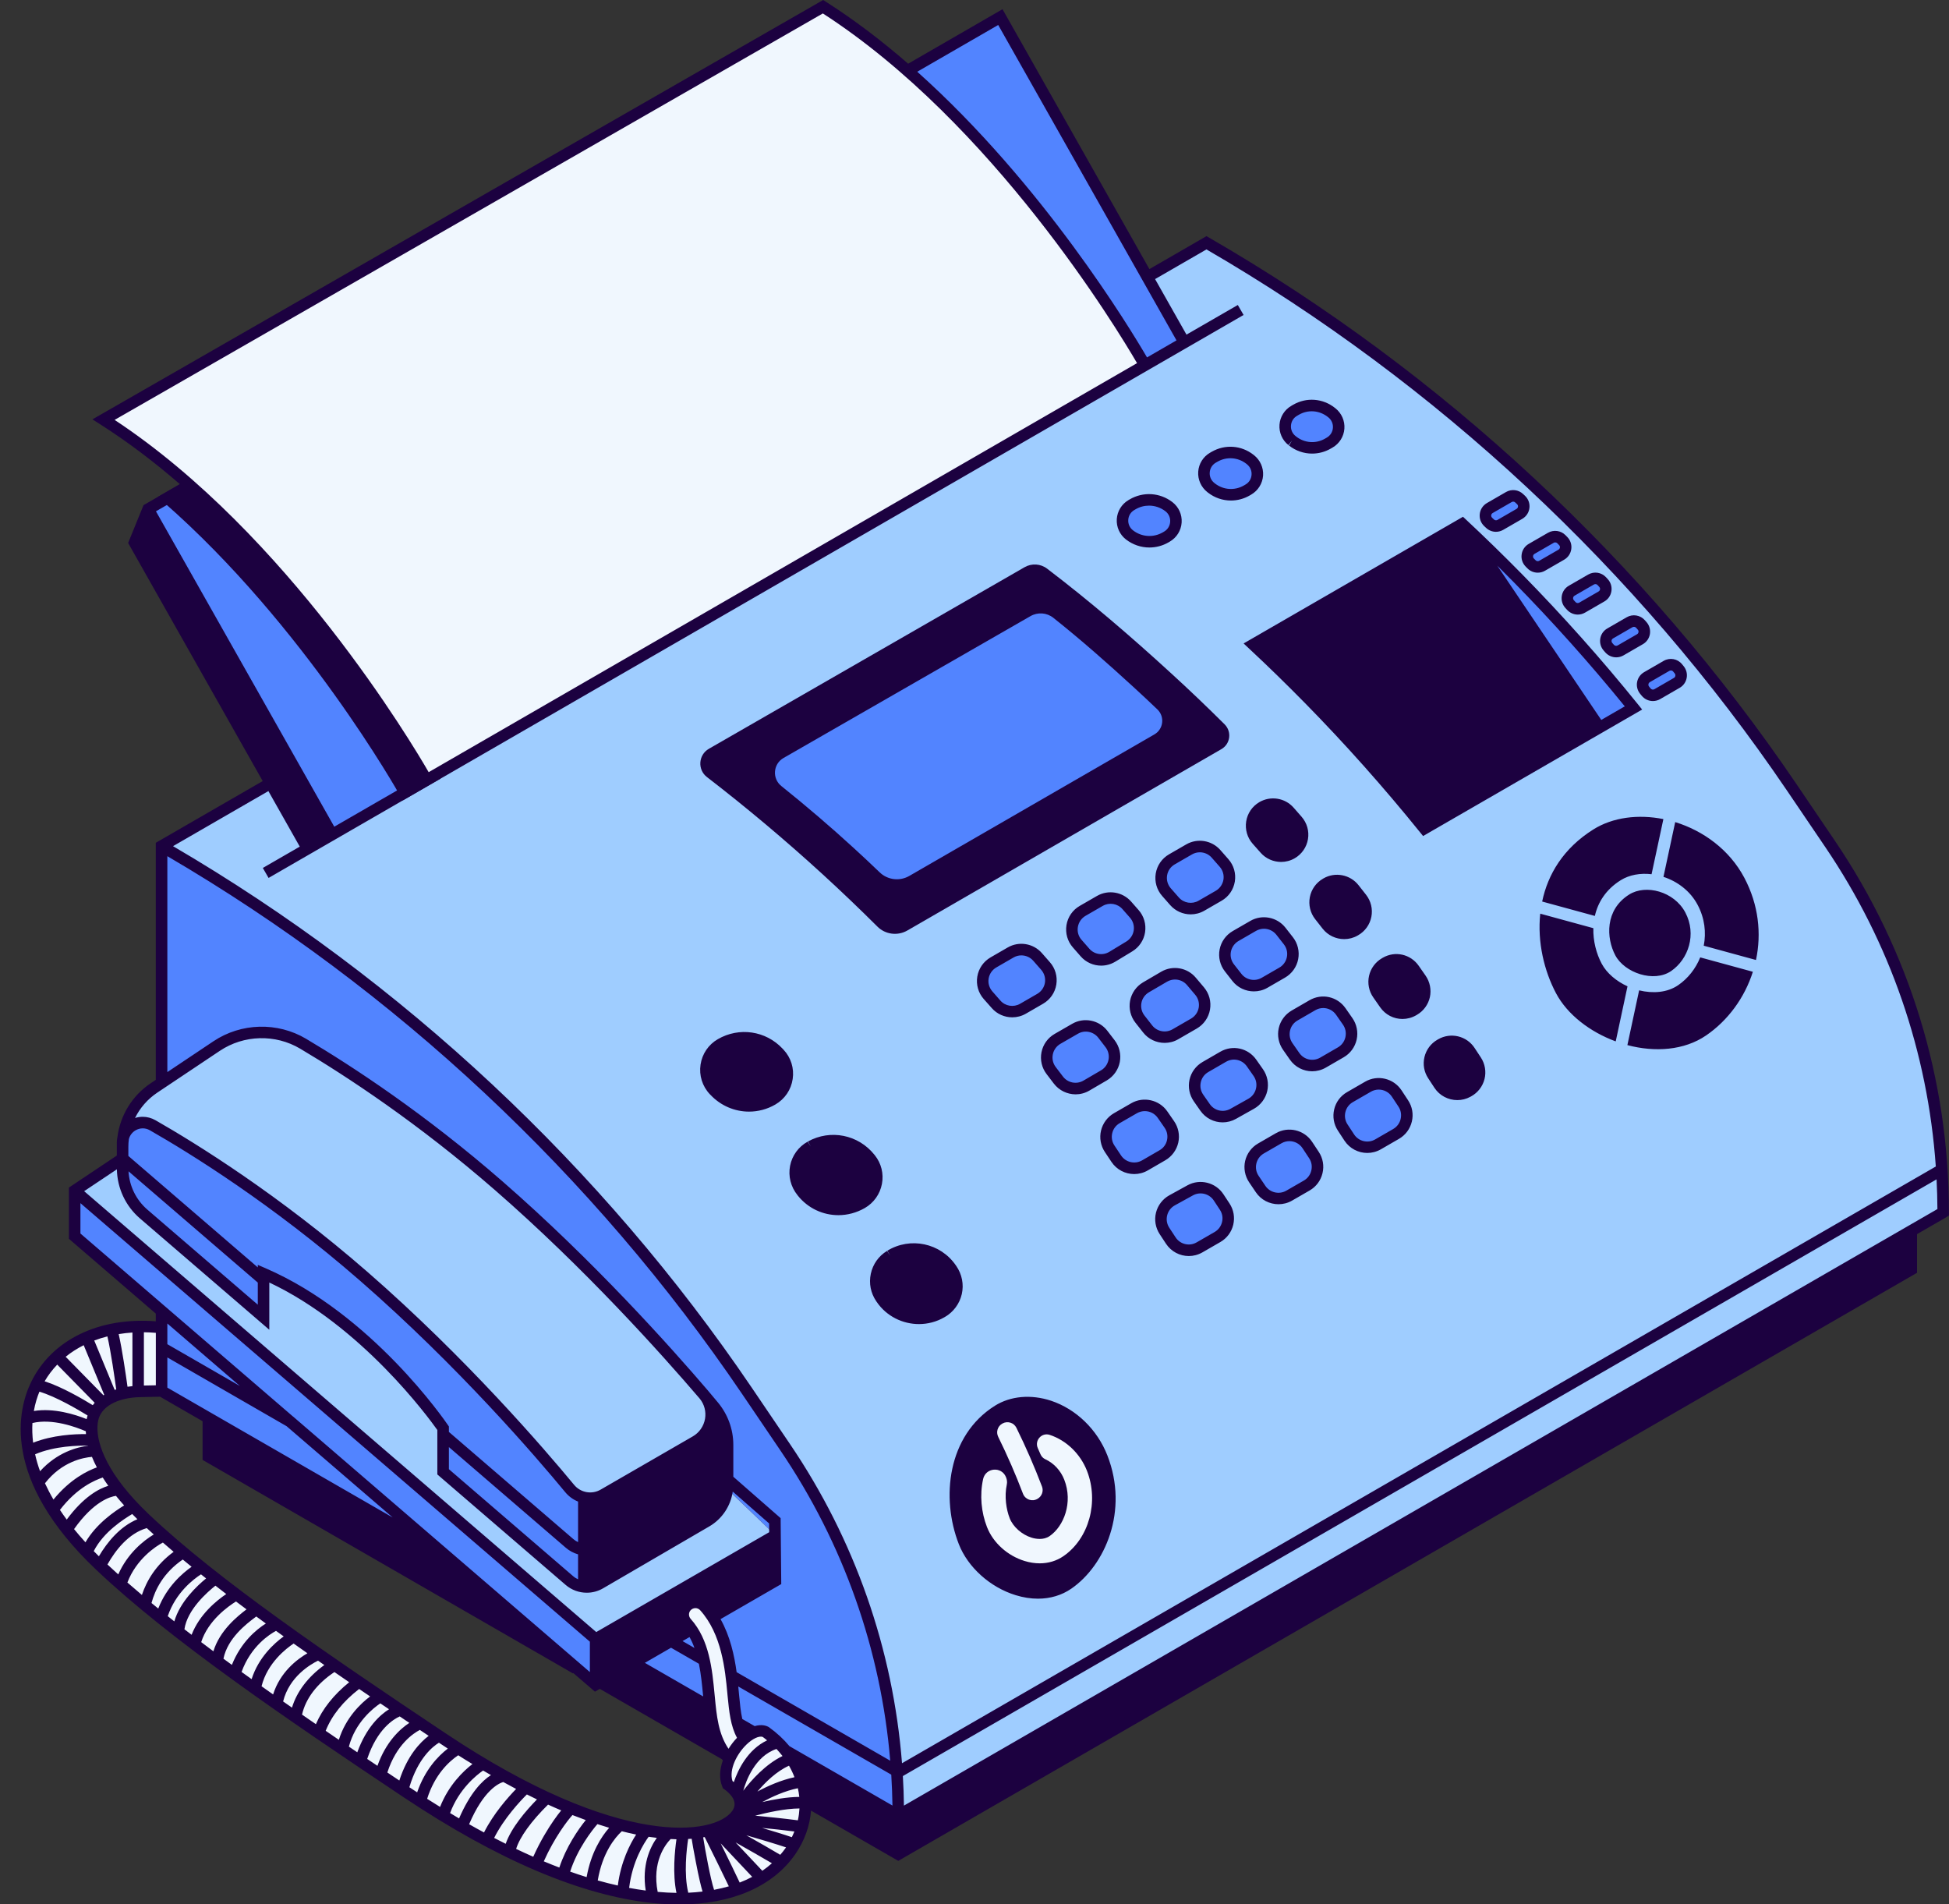 <?xml version="1.0" encoding="UTF-8"?>
<!DOCTYPE svg PUBLIC '-//W3C//DTD SVG 1.0//EN'
          'http://www.w3.org/TR/2001/REC-SVG-20010904/DTD/svg10.dtd'>
<svg height="496.2" preserveAspectRatio="xMidYMid meet" version="1.0" viewBox="-5.4 0.0 507.9 496.2" width="507.9" xmlns="http://www.w3.org/2000/svg" xmlns:xlink="http://www.w3.org/1999/xlink" zoomAndPan="magnify"
><rect x="-5.4" y="0.0" width="507.9" height="496.2" fill="#333333" stroke="none"/><g id="change1_1"
  ><path d="M492.67,320.71v10.08L228.69,483.15L48.89,379.54V366.4" fill="#1C0140"
  /></g
  ><g id="change2_1"
  ><path d="M199.24,377.16c19.19,28.3,29.45,61.71,29.45,95.91L36.71,362.44c0-1.21,0-141.97,0-141.97h0 c60.89,35.15,113.02,83.65,152.48,141.85L199.24,377.16z" fill="#5284FF"
  /></g
  ><g id="change1_2"
  ><path d="M180.84,384.85l15.84,15.19v11.87l-46.86,27.05l-15.49-30.56" fill="#1C0140"
  /></g
  ><g id="change2_2"
  ><path d="M149.82,392.53v46.43L14.06,322.09v-11.87l12.48-8.34" fill="#5284FF"
  /></g
  ><g id="change3_1"
  ><path d="M500.98,315.86v0.05L228.69,473.07c0-34.2-10.26-67.6-29.45-95.91l-10.06-14.84 c-39.46-58.2-91.59-106.69-152.48-141.85h0l28.4-16.39l228.47-131.9L309,63.26c60.89,35.15,113.02,83.65,152.48,141.85l10.06,14.84 C490.72,248.25,500.98,281.66,500.98,315.86z M182.8,386.74L26.09,302.19l-12.02,8.04l135.76,116.87l46.86-27.05L182.8,386.74z" fill="#9FCDFF"
  /></g
  ><g id="change2_3"
  ><path d="M74.76,221.15c0,0-45.1-79.78-45.1-79.78l3.54-8.7L255.29,4.45l47.94,84.8 M122.15,319.86 c-20.37-17.74-85.44-33.19-85.44-33.19c-5.56,1.94-10.16,5.97-10.16,12.13v5.58c0,4.59,2,8.94,5.47,11.94l31.26,26.91v-11.36 c27.58,11.96,46.79,40.28,46.79,40.28v11.36l32.9,28.32c1.09,0.93,2.4,1.49,3.76,1.64c1.45,0.16,4.39-4.74,5.71-5.51L122.15,319.86z" fill="#5284FF"
  /></g
  ><g id="change1_3"
  ><path d="M177.98,363.35l2.56,3.06c2.36,2.83,3.66,6.39,3.66,10.08v10.4c0,3.93-2.09,7.56-5.48,9.54l-27.7,16.14 c-1.32,0.77-2.82,1.06-4.27,0.9v-30.33" fill="#1C0140"
  /></g
  ><g id="change3_2"
  ><path d="M26.32,298.8c0-6.16,3.07-11.91,8.19-15.33l16.31-10.9c6.77-4.52,15.52-4.77,22.52-0.61 c11.65,6.91,30.64,19.28,51,37.02c23.57,20.53,43.69,43.02,53.41,54.37c3.28,3.84,2.27,9.71-2.1,12.23l-24,13.86 c-2.94,1.7-6.67,1.02-8.84-1.6c-7.97-9.65-28.15-33.07-53.69-55.32C66.24,312.6,45.1,299.46,34.15,293.2 c-3.49-1.99-7.83,0.54-7.83,4.56" fill="#9FCDFF"
  /></g
  ><g id="change1_4"
  ><path d="M81.15,217.46l-6.39,3.69l-45.1-79.78l3.54-8.7L81.15,217.46z M313.73,188.74 c-4.56-4.54-9.21-8.98-13.96-13.32c-10.45-9.57-21.04-18.67-32.3-27.25c-1.7-1.3-4.02-1.44-5.88-0.37l-82.26,47.31 c-2.74,1.57-3.01,5.43-0.51,7.36c10.42,8.03,20.49,16.49,30.18,25.36c4.85,4.44,9.6,8.98,14.26,13.62c2.07,2.06,5.27,2.46,7.8,1 l81.83-47.25C315.24,193.84,315.64,190.65,313.73,188.74z M281.78,379.79c5.03,12.87,0.06,26.78-8.86,32.93 c-8.91,6.15-23.05-0.62-27.06-10.89c-4.01-10.27-3.72-26.38,8.78-34.24C263.16,362.22,276.92,367.35,281.78,379.79z M98.88,170.88 l10.52,32l-9.85,5.69l-0.74-1.33c-0.24-0.44-24.82-44.23-61.53-76.36l-1.58-1.38l8.53-4.93L98.88,170.88z" fill="#1C0140"
  /></g
  ><g id="change4_1"
  ><path d="M277.86,383.24c3.16,8.09,0.53,17.64-6.12,22.23c-1.81,1.25-3.93,1.88-6.19,1.88c-1.28,0-2.6-0.2-3.94-0.61 c-4.45-1.36-8.2-4.74-9.8-8.83c-1.5-3.83-1.94-8.34-1.01-12.53c0.67-2.99,4.8-3.34,5.95-0.5c0.01,0.03,0.02,0.05,0.03,0.08 c0.24,0.59,0.32,1.23,0.19,1.85c-0.67,3.13-0.15,6.47,0.75,8.79c0.88,2.25,3.19,4.29,5.74,5.07c1.05,0.32,3.05,0.69,4.67-0.42 c3.7-2.55,6.14-8.75,3.81-14.7c-0.93-2.38-2.73-4.31-4.92-5.31c-0.57-0.26-1.02-0.72-1.27-1.3c-0.19-0.44-0.44-1.01-0.71-1.62 c-0.88-2.01,1.03-4.13,3.12-3.44C272.5,375.31,276.12,378.81,277.86,383.24z M255.81,370.93c-0.02,0.01-0.03,0.02-0.05,0.03 c-1.2,0.69-1.64,2.19-1.03,3.43c2.38,4.83,4.54,9.78,6.45,14.81c0.58,1.52,2.35,2.17,3.76,1.36c0.02-0.01,0.03-0.02,0.05-0.03 c1.11-0.64,1.61-2,1.15-3.19c-1.98-5.2-4.21-10.32-6.67-15.31C258.8,370.67,257.12,370.18,255.81,370.93z M105.47,202.76 L292.95,95.18c0,0-34.45-61.93-83.88-93.43L21.59,109.33C71.03,140.83,105.47,202.76,105.47,202.76z M194.1,451.26 c-1.55-0.72-3.64,0.13-5.53,1.79c-2.04-2.94-2.43-6.78-2.87-11.37c-0.61-6.39-1.36-16.29-7.54-23.13c-1.27-1.41-3.5-1.37-4.75,0.06 h0c-1.06,1.22-1.01,3.02,0.07,4.22c4.74,5.25,5.3,13.26,5.89,19.45c0.55,5.69,1.12,11.55,5.32,16.1c-0.97,2.23-1.3,4.62-0.46,6.62 c1.22,0.87,4.99,4.01,2.46,7.67c-4.86,7.02-29.98,11.45-76.62-19.66c-30.61-20.43-59.58-40.18-77.7-57.34 c-13.34-12.64-15.4-22.69-13.1-27.46c1.63-3.39,5.86-5.42,11.33-5.64c1.56-0.06,6.11-0.13,6.11-0.13l0-16.52 c-14.95-1.7-27.41,3.97-32.7,14.97c-3.1,6.45-7.68,23.96,16.72,47.07c19.08,18.08,48.71,38.29,79.95,59.13 c24.21,16.15,45.76,25.33,64.07,27.28c2.33,0.25,4.6,0.37,6.79,0.37c13.1,0,23.5-4.38,29.07-12.42 C207.67,472.1,204.94,459.04,194.1,451.26z" fill="#F0F7FE"
  /></g
  ><g id="change2_4"
  ><path d="M295.43,191.36l-63.86,36.87c-2.49,1.44-5.64,1.08-7.72-0.92c-2.22-2.13-4.46-4.24-6.73-6.31 c-6.12-5.6-12.43-11-18.91-16.19c-2.44-1.95-2.14-5.75,0.56-7.3c15.08-8.67,52.06-29.89,64.37-36.97c1.88-1.08,4.23-0.92,5.93,0.42 c7.23,5.74,14.02,11.75,20.86,18.01c2.12,1.94,4.21,3.9,6.28,5.88C298.18,186.74,297.8,189.99,295.43,191.36z M375.64,136.51 l35.77,53.08l8.86-5.12c-9.51-11.78-19.57-23.08-30.16-33.85C385.39,145.81,380.56,141.11,375.64,136.51z M382.89,136.46 c0.73,0.69,1.82,0.82,2.69,0.32l4.97-2.87c1.32-0.76,1.53-2.57,0.42-3.62l-0.48-0.46c-0.73-0.69-1.82-0.82-2.69-0.32l-4.97,2.87 c-1.32,0.76-1.53,2.57-0.42,3.62L382.89,136.46z M393.72,147.05c0.73,0.73,1.85,0.88,2.75,0.37l5.01-2.89 c1.29-0.74,1.52-2.51,0.48-3.56l-0.46-0.47c-0.73-0.73-1.85-0.88-2.75-0.37l-5.01,2.89c-1.29,0.74-1.52,2.51-0.48,3.56 C393.41,146.75,393.57,146.9,393.72,147.05z M404.09,157.9c0.72,0.77,1.88,0.95,2.8,0.42l5.04-2.91c1.26-0.73,1.52-2.44,0.53-3.51 l-0.44-0.48c-0.72-0.77-1.88-0.95-2.8-0.42l-5.04,2.91c-1.26,0.73-1.52,2.44-0.53,3.51L404.09,157.9z M422.54,163.09l-0.43-0.49 c-0.71-0.82-1.91-1.02-2.85-0.47l-5.07,2.93c-1.24,0.71-1.51,2.38-0.58,3.46l0.43,0.49c0.71,0.82,1.91,1.02,2.85,0.47l5.07-2.93 C423.2,165.84,423.48,164.17,422.54,163.09z M432.19,174.53l-0.41-0.5c-0.7-0.86-1.93-1.09-2.89-0.53l-5.09,2.94 c-1.21,0.7-1.51,2.32-0.62,3.4l0.41,0.5c0.7,0.86,1.93,1.09,2.89,0.53l5.09-2.94C432.78,177.23,433.08,175.61,432.19,174.53z M267.06,251.71l-2.09-2.38c-1.76-2.01-4.7-2.49-7.01-1.16l-4.48,2.59c-3.06,1.77-3.74,5.89-1.41,8.55 c0.71,0.81,1.43,1.63,2.09,2.39c1.76,2.01,4.7,2.49,7.01,1.15l4.48-2.59C268.71,258.48,269.39,254.36,267.06,251.71z M288.23,235.9 c-1.76-2.01-4.7-2.49-7.01-1.16l-4.49,2.59c-3.06,1.77-3.74,5.89-1.41,8.54l2.03,2.32c1.79,2.04,4.79,2.5,7.11,1.1l4.42-2.68 c2.98-1.81,3.61-5.87,1.31-8.49L288.23,235.9z M298.58,232.45l2.1,2.39c1.76,2.01,4.7,2.49,7.01,1.16l4.49-2.59 c3.06-1.77,3.74-5.89,1.41-8.54l-2.1-2.39c-1.76-2.01-4.7-2.49-7.01-1.16l-4.49,2.59C296.93,225.68,296.25,229.8,298.58,232.45z M316.6,243.9c-2.95,1.7-3.71,5.62-1.61,8.3l1.94,2.48c1.72,2.2,4.79,2.79,7.21,1.4l4.59-2.65c2.95-1.7,3.71-5.62,1.61-8.3 l-1.94-2.48c-1.72-2.2-4.79-2.79-7.21-1.4L316.6,243.9z M293.67,268.11c1.72,2.2,4.79,2.79,7.21,1.4l4.85-2.8 c3.02-1.74,3.73-5.8,1.48-8.46l-2.14-2.53c-1.75-2.07-4.72-2.59-7.07-1.24c-1.51,0.87-3.21,1.87-4.79,2.8 c-2.9,1.72-3.63,5.61-1.55,8.26L293.67,268.11z M283.89,271.96L282,269.5c-1.71-2.23-4.81-2.84-7.24-1.44l-4.58,2.64 c-2.92,1.69-3.7,5.56-1.65,8.25l1.89,2.48c1.71,2.25,4.83,2.87,7.28,1.44l4.57-2.67C285.18,278.5,285.94,274.63,283.89,271.96z M299.32,292.99l-1.78-2.57c-1.66-2.4-4.88-3.12-7.4-1.66l-4.51,2.6c-2.8,1.61-3.65,5.25-1.87,7.95l1.73,2.6 c1.63,2.47,4.91,3.23,7.47,1.76l4.56-2.64C300.36,299.4,301.19,295.68,299.32,292.99z M322.51,279.5l-1.75-2.5 c-1.66-2.39-4.88-3.1-7.39-1.65l-4.65,2.69c-2.84,1.64-3.67,5.36-1.79,8.05l1.71,2.45c1.65,2.36,4.82,3.09,7.33,1.68l4.69-2.63 C323.54,285.97,324.4,282.21,322.51,279.5z M345.8,266.14l-1.79-2.57c-1.66-2.39-4.88-3.1-7.39-1.65l-4.65,2.69 c-2.84,1.64-3.67,5.36-1.79,8.05l1.79,2.57c1.66,2.39,4.88,3.1,7.4,1.65l4.65-2.69C346.85,272.55,347.68,268.83,345.8,266.14z M358.56,284.91c-1.63-2.47-4.91-3.24-7.47-1.76l-4.71,2.72c-2.79,1.61-3.65,5.23-1.89,7.92l1.71,2.61 c1.63,2.49,4.91,3.27,7.49,1.78l4.71-2.72c2.79-1.61,3.65-5.23,1.88-7.92C359.72,286.66,359.12,285.76,358.56,284.91z M335.3,298.36 c-1.63-2.48-4.91-3.26-7.48-1.77l-4.61,2.66c-2.81,1.62-3.66,5.29-1.84,7.99l1.75,2.59c1.65,2.44,4.9,3.19,7.44,1.72l4.58-2.64 c2.79-1.61,3.65-5.23,1.88-7.92C336.45,300.1,335.86,299.21,335.3,298.36z M312.17,311.99c-1.6-2.45-4.82-3.25-7.39-1.84l-4.74,2.61 c-2.86,1.57-3.77,5.24-1.98,7.97l1.65,2.51c1.63,2.49,4.91,3.27,7.49,1.78l4.68-2.7c2.79-1.61,3.65-5.23,1.89-7.92L312.17,311.99z M288.94,139.37c2.72,2.11,6.46,2.36,9.44,0.63l0.32-0.19c2.89-1.68,3.16-5.76,0.51-7.8l-0.01-0.01c-2.74-2.11-6.5-2.35-9.48-0.59 l-0.29,0.17C286.57,133.29,286.31,137.34,288.94,139.37z M310.15,127.04l0.15,0.12c2.65,2.07,6.29,2.32,9.2,0.64l0.41-0.24 c2.89-1.67,3.17-5.72,0.55-7.78l-0.15-0.11c-2.65-2.07-6.29-2.33-9.2-0.65l-0.42,0.24C307.8,120.93,307.52,124.99,310.15,127.04z M331.3,114.8c0.05,0.04,0.09,0.07,0.14,0.11c2.64,2.09,6.3,2.36,9.22,0.67l0.45-0.26c2.87-1.66,3.17-5.69,0.58-7.76 c-0.05-0.04-0.1-0.08-0.14-0.12c-2.64-2.1-6.29-2.37-9.21-0.68l-0.46,0.27C328.99,108.7,328.69,112.74,331.3,114.8z" fill="#5284FF"
  /></g
  ><g id="change1_5"
  ><path d="M433.78,237.75c3.02,5.69,0.81,12.18-3.69,15.27c-4.51,3.09-12.13,0.46-14.54-4.08s-2.73-11.88,3.61-15.86 C423.48,230.36,430.86,232.25,433.78,237.75z M428.09,228.48c3.62,1.18,6.97,3.65,8.9,7.29c1.86,3.5,2.26,7.22,1.6,10.65l13.61,3.72 c1.46-6.86,0.7-14.37-3.04-21.43c-3.88-7.32-10.71-12.25-18.01-14.5L428.09,228.48z M409.81,216.13 c-7.8,4.9-11.85,11.69-13.33,18.78l13.73,3.75c0.8-3.52,2.85-6.87,6.73-9.3c2.26-1.42,5.14-1.91,8.05-1.57l3.08-14.36 C421.53,212.12,414.89,212.94,409.81,216.13z M431.93,256.7c-2.85,1.96-6.62,2.22-10.18,1.35l-3.06,14.27 c7.14,1.89,14.78,1.41,20.53-2.53c5.69-3.9,10.02-9.81,12.17-16.58l-13.72-3.75C436.49,252.39,434.48,254.95,431.93,256.7z M411.99,251.1c-1.39-2.62-2.26-5.91-2.17-9.25l-13.84-3.78c-0.78,7.42,1.03,14.92,4.11,20.73c2.97,5.59,8.87,10.09,15.56,12.55 l3.07-14.35C415.83,255.68,413.33,253.61,411.99,251.1z M318.68,167.66l57.17-33.01l0.81,0.76c4.93,4.6,9.81,9.36,14.52,14.15 c10.59,10.78,20.77,22.2,30.26,33.96l1.1,1.36l-57.09,32.96l-0.81-1c-9.43-11.68-19.54-23.04-30.06-33.74 c-4.68-4.76-9.53-9.5-14.43-14.06L318.68,167.66z M384.79,147.4l27.09,40.19l6.13-3.54c-9.11-11.2-18.85-22.09-28.96-32.38 C387.64,150.24,386.22,148.82,384.79,147.4z M250.95,260.3c-1.41-1.6-2.02-3.73-1.67-5.84c0.35-2.11,1.61-3.93,3.46-5l4.48-2.59 c2.92-1.69,6.66-1.07,8.89,1.47l2.09,2.38c1.41,1.6,2.01,3.73,1.67,5.83c-0.34,2.1-1.6,3.92-3.45,4.99l-4.48,2.59 c-1.11,0.64-2.33,0.95-3.55,0.95c-1.99,0-3.96-0.83-5.34-2.41L250.95,260.3z M253.2,258.32L253.2,258.32l2.09,2.39 c1.29,1.47,3.44,1.82,5.14,0.84l4.48-2.59c1.06-0.62,1.79-1.67,1.99-2.88c0.2-1.21-0.15-2.44-0.96-3.37l-2.09-2.38 c-0.8-0.91-1.94-1.39-3.09-1.39c-0.7,0-1.41,0.18-2.04,0.55l-4.48,2.59c-1.07,0.62-1.8,1.67-2,2.89 C252.03,256.16,252.39,257.39,253.2,258.32z M274.19,246.87c-1.41-1.6-2.01-3.73-1.67-5.84c0.35-2.11,1.61-3.93,3.46-4.99l4.49-2.59 c2.92-1.69,6.66-1.07,8.89,1.46l1.96,2.23c1.39,1.58,2,3.69,1.68,5.77c-0.32,2.08-1.54,3.9-3.34,4.99l-4.42,2.68 c-1.15,0.69-2.42,1.03-3.68,1.03c-1.99,0-3.95-0.83-5.34-2.42L274.19,246.87z M276.45,244.89l2.03,2.32c1.31,1.5,3.5,1.84,5.21,0.8 l4.42-2.68c1.04-0.63,1.74-1.68,1.93-2.88c0.19-1.2-0.17-2.42-0.97-3.33l-1.96-2.23c-1.29-1.47-3.44-1.82-5.13-0.85l-4.49,2.59 c-1.07,0.62-1.79,1.67-2,2.88C275.28,242.74,275.63,243.97,276.45,244.89z M299.24,222.61l4.49-2.59c2.92-1.69,6.66-1.07,8.89,1.47 l2.1,2.39c1.41,1.6,2.01,3.73,1.67,5.84c-0.35,2.11-1.61,3.93-3.46,4.99l-4.49,2.59c-1.11,0.64-2.33,0.95-3.54,0.95 c-2,0-3.96-0.84-5.35-2.41l-2.1-2.39c-1.41-1.6-2.01-3.73-1.67-5.84C296.13,225.5,297.39,223.68,299.24,222.61z M298.74,228.09 c-0.2,1.22,0.15,2.44,0.96,3.37v0l2.1,2.39c1.29,1.47,3.44,1.82,5.13,0.85l4.49-2.59c1.07-0.62,1.79-1.67,2-2.88 c0.2-1.22-0.15-2.45-0.96-3.37l-2.1-2.39c-0.8-0.91-1.94-1.39-3.09-1.39c-0.7,0-1.41,0.18-2.04,0.55l-4.49,2.59 C299.67,225.83,298.94,226.88,298.74,228.09z M323.12,222.2c1.38,1.56,3.35,2.39,5.33,2.39c1.21,0,2.43-0.31,3.54-0.95 c1.85-1.07,3.11-2.89,3.46-4.99s-0.26-4.23-1.67-5.84l-2.07-2.36c-2.25-2.56-6-3.16-8.95-1.43c-1.83,1.08-3.08,2.9-3.41,5.01 s0.28,4.22,1.69,5.82L323.12,222.2z M339.28,241.99c1.38,1.76,3.48,2.71,5.61,2.71c1.2,0,2.41-0.3,3.5-0.93l0.14-0.08 c1.79-1.02,3.05-2.77,3.44-4.8c0.4-2.02-0.11-4.12-1.38-5.74l-1.96-2.5c-2.17-2.77-6.1-3.53-9.14-1.77l-0.13,0.08 c-1.78,1.03-3.03,2.78-3.42,4.8c-0.39,2.02,0.11,4.11,1.38,5.73L339.28,241.99z M315.85,242.6l4.59-2.65c3.04-1.76,6.97-1,9.14,1.77 l1.94,2.48c1.27,1.62,1.77,3.71,1.38,5.73s-1.64,3.77-3.42,4.8l-4.59,2.65c-1.1,0.64-2.32,0.94-3.53,0.94 c-2.13,0-4.23-0.95-5.61-2.72l-1.94-2.48c-1.27-1.62-1.77-3.71-1.38-5.73S314.07,243.63,315.85,242.6z M315.37,247.97 c-0.23,1.17,0.06,2.37,0.8,3.31l1.94,2.48c1.25,1.6,3.52,2.04,5.28,1.02l4.59-2.65c1.03-0.59,1.75-1.6,1.98-2.77 c0.23-1.17-0.06-2.37-0.8-3.31l-1.94-2.48c-0.8-1.02-2.01-1.57-3.24-1.57c-0.7,0-1.4,0.18-2.04,0.54l-4.59,2.65 C316.32,245.79,315.6,246.8,315.37,247.97z M290.48,266.47c-1.26-1.61-1.76-3.68-1.39-5.69c0.38-2,1.6-3.75,3.35-4.79 c1.58-0.94,3.29-1.95,4.81-2.82c2.98-1.71,6.75-1.05,8.96,1.57l2.14,2.53c1.36,1.61,1.93,3.73,1.57,5.8s-1.62,3.87-3.44,4.93 l-4.85,2.8c-1.1,0.64-2.32,0.94-3.53,0.94c-2.13,0-4.23-0.95-5.61-2.72L290.48,266.47z M292.85,264.62l2.01,2.57 c1.25,1.6,3.52,2.04,5.28,1.02l4.85-2.8c1.05-0.61,1.78-1.65,1.99-2.85c0.21-1.2-0.12-2.42-0.91-3.35l-2.14-2.53 c-0.8-0.95-1.96-1.45-3.13-1.45c-0.7,0-1.4,0.18-2.05,0.55c-1.5,0.86-3.2,1.86-4.77,2.79c-1.01,0.6-1.72,1.61-1.93,2.76 C291.83,262.49,292.12,263.69,292.85,264.62z M269.22,282.34l-1.89-2.48c-1.24-1.62-1.72-3.7-1.32-5.7c0.4-2,1.64-3.73,3.41-4.75 l4.58-2.64c3.07-1.78,7.02-0.99,9.18,1.83l1.89,2.46c1.24,1.62,1.73,3.69,1.34,5.69c-0.39,2-1.63,3.74-3.39,4.77l-4.57,2.67 c-1.12,0.65-2.35,0.96-3.57,0.96C272.72,285.13,270.61,284.16,269.22,282.34z M269.72,278.04l1.89,2.48 c1.25,1.64,3.54,2.1,5.33,1.05l4.57-2.67c1.02-0.59,1.73-1.6,1.96-2.75s-0.05-2.35-0.77-3.29l-1.89-2.46 c-1.25-1.62-3.53-2.08-5.3-1.05l-4.58,2.64c-1.02,0.59-1.74,1.59-1.97,2.75C268.72,275.9,269,277.1,269.72,278.04z M298.27,302.33 l-4.56,2.64c-1.11,0.64-2.33,0.95-3.54,0.95c-2.31,0-4.57-1.12-5.93-3.17l-1.73-2.6c-1.08-1.63-1.44-3.65-0.99-5.55 s1.67-3.55,3.36-4.53l4.51-2.6c3.17-1.84,7.3-0.91,9.39,2.1l1.78,2.57c1.13,1.63,1.53,3.67,1.09,5.6 C301.21,299.67,299.98,301.34,298.27,302.33z M298.72,297.08c0.25-1.13,0.03-2.28-0.63-3.23l-1.78-2.57 c-0.79-1.14-2.08-1.76-3.38-1.76c-0.7,0-1.4,0.18-2.04,0.54l-4.51,2.6c-0.99,0.57-1.68,1.5-1.94,2.61c-0.26,1.11-0.06,2.25,0.57,3.2 l1.73,2.6c1.2,1.8,3.6,2.36,5.47,1.29l4.56-2.64C297.77,299.15,298.47,298.21,298.72,297.08z M321.39,288.9l-4.69,2.63 c-1.1,0.62-2.3,0.92-3.48,0.92c-2.25,0-4.44-1.07-5.82-3.05l-1.71-2.45c-1.13-1.63-1.54-3.67-1.11-5.61 c0.43-1.94,1.66-3.61,3.38-4.61l4.65-2.69c3.22-1.86,7.25-0.96,9.38,2.09l1.75,2.5c1.14,1.64,1.54,3.7,1.1,5.65 C324.39,286.24,323.13,287.92,321.39,288.9z M321.91,283.62c0.26-1.14,0.04-2.3-0.63-3.26l-1.75-2.5c-1.23-1.76-3.55-2.28-5.41-1.21 l-4.65,2.69c-1.01,0.58-1.7,1.53-1.95,2.66s-0.03,2.28,0.64,3.24l1.71,2.45c1.21,1.74,3.52,2.27,5.37,1.23l4.69-2.63 C320.94,285.71,321.65,284.76,321.91,283.62z M344.76,275.49l-4.65,2.69c-1.13,0.65-2.36,0.96-3.57,0.96 c-2.24,0-4.43-1.07-5.81-3.05l-1.79-2.57c-1.13-1.63-1.54-3.67-1.11-5.6c0.43-1.94,1.66-3.61,3.38-4.61l4.65-2.69 c3.22-1.86,7.25-0.96,9.38,2.09l1.79,2.57c1.13,1.62,1.54,3.67,1.11,5.6C347.71,272.82,346.48,274.5,344.76,275.49z M345.21,270.23 c0.25-1.13,0.03-2.28-0.64-3.24l-1.79-2.57c-0.8-1.14-2.06-1.76-3.35-1.76c-0.7,0-1.41,0.18-2.06,0.56l-4.65,2.69 c-1.01,0.58-1.7,1.53-1.95,2.66c-0.25,1.13-0.03,2.28,0.64,3.24v0l1.79,2.57c1.23,1.76,3.55,2.28,5.42,1.21l4.65-2.69 C344.27,272.31,344.96,271.37,345.21,270.23z M366.1,254.22l-1.79-2.57c-2.13-3.05-6.16-3.95-9.37-2.09l-0.2,0.12 c-1.72,0.99-2.95,2.67-3.38,4.61c-0.43,1.93-0.03,3.98,1.11,5.6l1.79,2.57c1.38,1.98,3.56,3.05,5.81,3.05 c1.21,0,2.44-0.31,3.57-0.96l0.2-0.12c1.72-0.99,2.95-2.67,3.38-4.61C367.64,257.89,367.23,255.84,366.1,254.22z M378.87,273.06 c-2.06-3.15-6.23-4.14-9.49-2.26l-0.21,0.12c-1.71,0.99-2.9,2.59-3.36,4.5c-0.46,1.92-0.11,3.89,0.97,5.54l1.63,2.49 c1.35,2.06,3.63,3.2,5.97,3.2c1.15,0,2.32-0.28,3.38-0.86l0.22-0.12c1.73-0.95,3-2.59,3.48-4.51c0.48-1.92,0.13-3.96-0.95-5.61 L378.87,273.06z M361.55,286.71c1.08,1.65,1.43,3.61,0.97,5.53c-0.46,1.92-1.65,3.52-3.36,4.51l-4.71,2.72 c-1.12,0.64-2.34,0.95-3.54,0.95c-2.32,0-4.59-1.14-5.95-3.21l-1.71-2.61c-1.08-1.65-1.42-3.62-0.97-5.53s1.65-3.52,3.36-4.5 l4.71-2.72c3.24-1.88,7.4-0.89,9.47,2.23h0L361.55,286.71z M359.04,288.36l-1.73-2.62c-0.78-1.18-2.09-1.83-3.42-1.83 c-0.7,0-1.4,0.18-2.04,0.55l-4.71,2.72c-0.99,0.57-1.67,1.49-1.94,2.6c-0.26,1.11-0.07,2.24,0.56,3.2l1.71,2.61 c1.19,1.82,3.6,2.39,5.48,1.31l4.71-2.72c0.99-0.57,1.68-1.5,1.94-2.61C359.86,290.44,359.67,289.31,359.04,288.36z M338.27,300.15 c1.08,1.65,1.43,3.62,0.97,5.54c-0.46,1.92-1.65,3.52-3.36,4.51l-4.58,2.64c-1.11,0.64-2.33,0.94-3.53,0.94 c-2.29,0-4.54-1.1-5.9-3.12l-1.75-2.59c-1.1-1.63-1.48-3.66-1.04-5.57c0.44-1.91,1.67-3.57,3.37-4.55l4.61-2.66 c3.25-1.88,7.42-0.89,9.48,2.25L338.27,300.15z M335.76,301.8l-1.72-2.61c-0.78-1.19-2.09-1.85-3.43-1.85c-0.7,0-1.4,0.18-2.05,0.55 l-4.61,2.66c-1,0.58-1.69,1.51-1.95,2.63c-0.26,1.12-0.05,2.26,0.6,3.22l1.75,2.59c1.2,1.78,3.59,2.33,5.45,1.26l4.58-2.64 c0.99-0.57,1.68-1.5,1.94-2.61C336.59,303.88,336.39,302.75,335.76,301.8z M315.01,313.59c1.08,1.65,1.42,3.61,0.97,5.53 c-0.46,1.92-1.65,3.52-3.36,4.51l-4.68,2.7c-1.12,0.64-2.34,0.95-3.54,0.95c-2.32,0-4.59-1.14-5.95-3.21l-1.65-2.51 c-1.08-1.65-1.43-3.69-0.95-5.6s1.74-3.55,3.46-4.5l4.74-2.61c3.23-1.78,7.35-0.76,9.37,2.33L315.01,313.59z M312.5,315.23 l-1.59-2.42c-1.17-1.78-3.55-2.37-5.41-1.35l-4.74,2.61c-1.01,0.56-1.72,1.48-2,2.6c-0.28,1.12-0.08,2.27,0.55,3.24l1.65,2.51 c1.19,1.82,3.6,2.39,5.48,1.3l4.68-2.7c0.99-0.57,1.67-1.49,1.94-2.6S313.13,316.18,312.5,315.23z M225.75,325.95 c-2.19,1.33-3.68,3.45-4.22,5.95c-0.53,2.5-0.03,5.05,1.42,7.16l0.15,0.22c2.55,3.71,6.73,5.73,10.98,5.73 c2.25,0,4.53-0.57,6.59-1.76l0.18-0.1c2.22-1.28,3.82-3.46,4.39-5.96c0.57-2.5,0.06-5.15-1.45-7.34l-0.1-0.14 c-4-5.82-11.85-7.49-17.87-3.81l0.78,1.28v0L225.75,325.95z M202.43,311.43l0.09,0.12c2.67,3.32,6.56,5.08,10.56,5.08 c2.34,0,4.71-0.61,6.89-1.86c2.34-1.35,3.96-3.64,4.46-6.3c0.5-2.64-0.17-5.35-1.85-7.44l-0.12-0.15 c-4.19-5.24-11.46-6.69-17.31-3.45l0.73,1.31l-0.81-1.26c-2.39,1.32-4.05,3.61-4.58,6.29C199.97,306.45,200.65,309.22,202.43,311.43 z M179.71,285.24c2.7,2.89,6.37,4.41,10.08,4.41c2.34,0,4.71-0.6,6.86-1.85c2.46-1.42,4.11-3.84,4.52-6.65 c0.42-2.79-0.45-5.57-2.37-7.62l-0.28-0.3c-4.37-4.66-11.3-5.67-16.85-2.46c-2.45,1.41-4.09,3.83-4.51,6.63 c-0.42,2.82,0.46,5.63,2.41,7.71L179.71,285.24z M283.18,379.24c5.64,14.44-0.63,28.66-9.4,34.71c-2.51,1.73-5.49,2.61-8.69,2.61 c-1.87,0-3.82-0.3-5.8-0.91c-6.64-2.03-12.46-7.25-14.82-13.29c-4.7-12.03-2.99-28.27,9.38-36.06c4.07-2.56,9.41-3.04,14.64-1.32 C275.04,367.16,280.54,372.48,283.18,379.24z M280.39,380.33c-2.32-5.93-7.12-10.6-12.84-12.49c-4.38-1.44-8.79-1.08-12.1,1.01 c-12.28,7.73-11.62,23.63-8.18,32.43c2.04,5.22,7.1,9.74,12.9,11.51c4.47,1.37,8.7,0.9,11.91-1.31 C280.01,406.01,285.28,392.86,280.39,380.33z M502.48,315.86v0.87l-0.75,0.48l-7.56,4.36v10.08l-0.75,0.43L228.69,484.88 l-22.74-13.1c-0.3,3.92-1.65,7.81-4.12,11.39c-5.84,8.43-16.6,13.07-30.3,13.07c-2.25,0-4.59-0.13-6.95-0.38 c-18.55-1.97-40.34-11.23-64.74-27.52c-31.29-20.88-60.97-41.13-80.15-59.29c-25.12-23.79-20.28-42.06-17.04-48.81 c5.34-11.11,17.72-17.12,32.55-15.95v-2.01l-22.64-19.49v-13.35l12.48-8.34v-3.33c0-0.5,0.05-1,0.16-1.47 c0.72-5.69,3.86-10.83,8.7-14.06l1.3-0.87V219.6l27.86-16.08l-35.07-62.04l4.01-9.85l9.48-5.47c-6.54-5.66-13.46-10.95-20.7-15.56 l-2.09-1.33L209.11,0l0.77,0.49c7.48,4.77,14.63,10.24,21.38,16.11l24.59-14.2l38.28,67.72L309,61.53l0.75,0.43 c60.72,35.06,113.62,84.27,152.97,142.3l10.06,14.84C492.21,247.77,502.48,281.23,502.48,315.86z M233.63,18.69 c32.74,29.28,55.52,66.97,59.88,74.44l7.68-4.44L254.73,6.51L233.63,18.69z M24.47,109.41c45.02,29.7,77.59,84.42,81.84,91.79 l184.6-106.58c-5.21-8.94-37.63-62.55-81.88-91.12L24.47,109.41z M43.87,128.25l-8.63,4.98l46.47,82.18l22-12.7 C100.26,196.73,77.24,157.97,43.87,128.25z M31.32,141.27l44,77.83l3.79-2.19l-45.69-80.8L31.32,141.27z M64.54,206.13l-24.85,14.35 c59.79,34.97,111.87,83.67,150.74,140.99l10.06,14.84c16.87,24.89,26.83,53.39,29.17,83.13l269.4-155.49 c-2.08-29.78-11.91-58.31-28.76-83.17l-10.06-14.84C421.3,148.53,369.01,99.8,309,64.99l-13.39,7.73l8.18,14.47l13.38-7.72l1.5,2.6 L64.59,228.76l-1.5-2.6l9.63-5.56L64.54,206.13z M20.37,405.51c2.2-3.71,5.48-7.74,10.04-9.65c-0.47-0.46-0.92-0.91-1.36-1.36 c0,0-0.01,0-0.01,0.01c-2.08,1.28-7.4,4.55-10.01,9.66C19.47,404.62,19.91,405.06,20.37,405.51z M4.87,362.63 c-0.55,1.34-1.1,3.02-1.45,5.03c5.18-0.85,10.73,0.89,13.76,2.11c0.07-0.33,0.15-0.64,0.24-0.95 C15.06,367.37,9.09,363.84,4.87,362.63z M29.1,347.21c-1.22,0.08-2.41,0.22-3.57,0.41c0.92,4.04,1.88,10.69,2.3,13.72 c0.42-0.07,0.84-0.12,1.28-0.16V347.21z M22.59,348.22c-1.18,0.3-2.33,0.65-3.43,1.07l5.32,12.87c0.13-0.05,0.27-0.09,0.41-0.13 C24.5,359.16,23.5,352.19,22.59,348.22z M16.41,350.51c-1.7,0.86-3.28,1.86-4.7,3.02l9.86,10.04c0.06-0.04,0.13-0.09,0.19-0.13 L16.41,350.51z M3.23,375.92c5.11-2.02,10.87-2.27,13.78-2.24c-0.02-0.25-0.04-0.49-0.05-0.74c-2.51-1.09-8.74-3.4-13.91-2.15 C2.96,372.36,3.01,374.07,3.23,375.92z M3.75,378.94c0.31,1.41,0.73,2.88,1.29,4.41c4.47-4.94,9.69-6.29,12.53-6.64 c0-0.01,0-0.01,0-0.02C15.08,376.64,8.84,376.75,3.75,378.94z M6.32,386.49c0.63,1.37,1.36,2.79,2.21,4.24 c4.45-5.42,8.91-7.5,11.31-8.38c-0.49-0.94-0.92-1.85-1.28-2.74C16.33,379.79,10.73,380.82,6.32,386.49z M10.22,393.43 c0.55,0.83,1.14,1.67,1.77,2.52c4.38-5.93,8.36-8.05,10.83-8.8c-0.52-0.73-1-1.45-1.45-2.16C19.32,385.7,14.73,387.57,10.22,393.43z M13.9,398.43c0.91,1.13,1.91,2.28,2.97,3.44c2.88-4.93,7.68-8.12,10.08-9.61c-0.76-0.84-1.47-1.68-2.13-2.49 C23.43,389.96,19.08,391.11,13.9,398.43z M36.37,401.35L36.37,401.35C36.37,401.35,36.37,401.35,36.37,401.35 C36.37,401.35,36.37,401.35,36.37,401.35z M22.6,407.65c0.92,0.86,1.85,1.72,2.82,2.59c2.42-5.49,6.62-8.84,9.25-10.41 c-0.62-0.56-1.22-1.11-1.82-1.66C28.12,399.54,24.74,403.86,22.6,407.65z M27.8,412.35c1.23,1.08,2.49,2.16,3.78,3.24 c1.18-3.56,3.55-7.78,8.27-11.24c-0.95-0.81-1.89-1.61-2.8-2.41C35.18,402.9,30.12,406.27,27.8,412.35z M34.08,417.69 c0.58,0.48,1.17,0.96,1.76,1.44c2.22-5.7,6.29-9.2,8.69-10.88c-0.78-0.63-1.55-1.26-2.3-1.89C37.17,409.82,35,414.25,34.08,417.69z M38.32,421.12c0.57,0.45,1.13,0.9,1.71,1.36c1.45-5.07,5.87-9.23,8.28-11.2c-0.45-0.35-0.89-0.7-1.33-1.06 C45.09,411.43,40.38,414.97,38.32,421.12z M42.66,424.53c0.62,0.48,1.24,0.96,1.87,1.44c2.06-5.31,6.46-8.89,9.03-10.62 c-0.95-0.73-1.89-1.45-2.82-2.18C48.64,414.83,43.4,419.41,42.66,424.53z M47.03,427.88c1.05,0.79,2.11,1.59,3.18,2.39 c1.65-5.42,6.23-9.1,8.63-10.93c-0.92-0.69-1.84-1.37-2.74-2.05C54.09,418.53,48.84,422.23,47.03,427.88z M52.83,432.2 c0.73,0.54,1.46,1.07,2.2,1.61c2.37-5.92,6.35-9.2,8.85-10.78c-0.84-0.61-1.68-1.22-2.5-1.83c-0.11,0.08-0.22,0.17-0.35,0.27 C58.84,423.11,53.91,426.86,52.83,432.2z M57.55,435.65c0.87,0.63,1.74,1.25,2.62,1.88c1.79-5.66,5.89-9.35,8.36-11.14 c-0.67-0.48-1.34-0.96-2-1.44C64.84,425.85,59.98,428.95,57.55,435.65z M62.76,439.38c1,0.71,2,1.42,3.01,2.13 c1.83-5.79,6.19-9.13,8.94-10.73c-1.21-0.85-2.4-1.69-3.59-2.53C69.21,429.51,64.28,433.29,62.76,439.38z M68.38,443.34 c0.77,0.54,1.54,1.07,2.31,1.61c1.26-4.18,4.18-8.03,8.43-11.1c-0.55-0.38-1.1-0.76-1.64-1.14 C75.53,433.66,69.98,436.88,68.38,443.34z M73.31,446.77c1.2,0.83,2.4,1.66,3.61,2.49c1.73-4.01,4.65-7.67,8.68-10.93 c-1.29-0.88-2.57-1.77-3.85-2.65C77.21,438.69,74.25,442.58,73.31,446.77z M79.47,450.99c1.14,0.78,2.28,1.56,3.43,2.34 c1.83-5.82,5.75-9.5,8.15-11.3c-0.96-0.65-1.91-1.3-2.86-1.94C83.99,443.33,81.06,447,79.47,450.99z M85.52,455.11 c0.73,0.49,1.46,0.98,2.19,1.48c2.36-6.51,5.87-9.71,8.27-11.22c-0.76-0.51-1.51-1.02-2.27-1.53 C91.86,445.07,87.17,448.79,85.52,455.11z M90.29,458.32c0.89,0.6,1.77,1.19,2.67,1.79c2.23-6.29,5.9-9.6,8.31-11.19 c-0.83-0.56-1.67-1.12-2.5-1.68C97.2,447.93,92.91,450.49,90.29,458.32z M95.54,461.85c1.04,0.7,2.08,1.39,3.12,2.09 c2.12-6.54,5.46-9.98,7.65-11.64c-0.77-0.51-1.54-1.03-2.3-1.54C102.33,451.63,97.9,454.54,95.54,461.85z M110.9,451.76 c45.26,30.2,70.15,26.42,74.55,20.06c1.65-2.38-0.61-4.53-2.1-5.6l-0.35-0.25l-0.16-0.39c-0.88-2.11-0.7-4.55,0.13-6.88 c-0.09-0.11-0.18-0.21-0.26-0.32l-31.8-18.32l-1.27,0.73l-5.64-4.85l-0.06,0.11L47.39,380.4v-10.08l-11.07-6.38 c-1.15,0.02-4.41,0.07-5.66,0.12c-4.94,0.2-8.7,2-10.04,4.8c-1.34,2.78-1.07,9.33,6.1,18.47c0,0,0,0,0,0l0,0 c1.78,2.26,3.97,4.68,6.68,7.25c9.04,8.56,20.81,17.78,34.16,27.42l0,0l0,0c6.78,4.9,13.97,9.9,21.41,14.98l0,0l0,0 C96.09,441.85,103.45,446.79,110.9,451.76z M69.29,371.62L38.21,353.7v7.87l58.73,33.84L69.29,371.62z M50.39,378.67l81.96,47.23 l-23.42-20.16l-0.02,0.04l-58.52-33.72V378.67z M25.06,304.68l-8.53,5.7l133.45,114.88l45.07-26.02l-0.02-2.28l-9.48-8.3 c-0.54,3.75-2.77,7.12-6.09,9.06l-27.7,16.14c-1.32,0.77-2.79,1.15-4.25,1.15c-1.98,0-3.95-0.69-5.52-2.05l-33.42-28.77v-11.58 c-2.31-3.26-19.72-27.08-43.79-38.43v12.31l-33.74-29.04C27.31,314.23,25.15,309.59,25.06,304.68z M33,315.18l28.78,24.78v-5.76 l-33.69-29C28.31,309.04,30.06,312.64,33,315.18z M148.23,391.87v10.43c0.69-0.08,1.38-0.28,2.01-0.64l32.45-18.14v-7.04 c0-2.16-0.5-4.29-1.43-6.21c-0.5,2.79-2.19,5.19-4.64,6.61l-24,13.86C151.24,391.54,149.73,391.9,148.23,391.87z M148.23,411.95 c0.7-0.09,1.39-0.31,2.02-0.68l27.7-16.14c2.9-1.69,4.7-4.81,4.73-8.17l-30.98,17.32c-1.09,0.61-2.28,0.94-3.47,1.03V411.95z M145.23,405.01c-1.14-0.33-2.23-0.9-3.16-1.7l-30.49-26.25v5.76l32.38,27.88c0.39,0.34,0.82,0.6,1.28,0.81V405.01z M195.09,402.69 l-43.77,25.27v8.4l21.25-12.27c-0.07-0.08-0.13-0.17-0.21-0.25c-1.59-1.76-1.63-4.43-0.09-6.21c0.88-1.01,2.15-1.6,3.5-1.62 c0.02,0,0.03,0,0.05,0c1.32,0,2.57,0.56,3.45,1.53c0.53,0.59,1.01,1.2,1.47,1.83l14.43-8.33L195.09,402.69z M174.29,426.56 l-1.82,1.05l3.1,1.79C175.22,428.41,174.79,427.46,174.29,426.56z M162.65,433.28l15.19,8.75l-0.04-0.42 c-0.24-2.54-0.51-5.35-1.07-8.09l-7.26-4.18L162.65,433.28z M153.92,438.33l25.96,14.96c-0.9-2.44-1.35-5-1.66-7.57l-18.57-10.7 L153.92,438.33z M185.48,464.07c0.12,0.09,0.24,0.19,0.35,0.29c1.09-3.22,3.58-8.46,8.67-10.88c-0.37-0.3-0.74-0.61-1.14-0.9 c-0.96-0.33-2.63,0.45-4.22,1.98C186.6,457.01,184.53,461.1,185.48,464.07z M196.95,455.72c-5.64,1.89-7.96,8.37-8.66,10.88 c2.15-2.8,5.82-6.9,10.23-9.04C198.03,456.94,197.51,456.32,196.95,455.72z M200.21,460.08c-3.25,1.45-6.16,4.3-8.23,6.74 c2.72-1.47,6.15-2.99,9.66-3.74C201.25,462.06,200.77,461.06,200.21,460.08z M193.22,469.56c2.99-0.69,6.48-1.32,9.67-1.35 c-0.08-0.76-0.2-1.51-0.37-2.26C199.19,466.62,195.84,468.14,193.22,469.56z M200.33,454.99l26.84,15.47 c-0.04-2.69-0.15-5.38-0.31-8.05l-39.87-22.97c0.05,0.5,0.1,0.99,0.14,1.45l0.06,0.66c0.23,2.37,0.43,4.5,0.85,6.36l3.23,1.86 c1.25-0.37,2.44-0.35,3.46,0.13l0.25,0.14C197.04,451.52,198.83,453.19,200.33,454.99z M184.14,441.17 c-0.58-6.12-1.46-15.37-7.09-21.61c-0.32-0.35-0.8-0.55-1.24-0.54c-0.48,0.01-0.94,0.22-1.26,0.58c-0.55,0.63-0.53,1.59,0.05,2.24 c4.86,5.39,5.6,13.21,6.2,19.5l0.08,0.81c0.47,4.93,0.93,9.64,3.57,13.52c0.65-1.05,1.4-2.01,2.21-2.86 c-1.67-3.06-2.05-6.78-2.46-10.98L184.14,441.17z M142.94,472.62c0.04,0.02,0.07,0.01,0.11,0.03c-0.03-0.01-0.07-0.03-0.1-0.04 L142.94,472.62z M114.01,457.36c-2.42,1.63-6.11,5.03-8.1,11.35c1.13,0.72,2.25,1.42,3.37,2.11c2.26-5.72,6.08-9.35,8.43-11.17 C116.49,458.92,115.26,458.16,114.01,457.36z M111.89,472.42c0.78,0.47,1.56,0.94,2.34,1.4c2.91-6.7,6.02-9.83,8.31-11.29 c-0.68-0.39-1.36-0.78-2.05-1.19C118.75,462.54,114.21,466.17,111.89,472.42z M116.85,475.33c1.3,0.74,2.59,1.46,3.88,2.15 c2.49-4.94,6.28-9.19,8.37-11.34c-1.1-0.58-2.22-1.18-3.36-1.81C124.58,464.67,120.62,466.47,116.85,475.33z M123.37,478.9 c1.01,0.53,2.01,1.03,3.01,1.53c1.45-4.17,5.24-8.59,8.15-11.56c-0.86-0.42-1.74-0.85-2.63-1.3 C130.2,469.26,125.95,473.77,123.37,478.9z M129.1,481.76c1.5,0.72,2.99,1.4,4.46,2.05c1.84-4.11,3.88-7.38,5.34-9.48 c0.77-1.11,1.41-1.95,1.95-2.6c-1.12-0.47-2.26-0.98-3.43-1.51C133,474.58,130.05,478.69,129.1,481.76z M136.31,485 c1.36,0.57,2.71,1.11,4.05,1.62c1.76-5.33,4.88-9.89,6.89-12.37c-1.12-0.41-2.28-0.84-3.47-1.31 C142.49,474.35,139.09,478.78,136.31,485z M143.18,487.68c1.45,0.52,2.88,0.99,4.29,1.43c1.15-6.42,3.83-10.53,5.87-12.85 c-0.99-0.29-2.01-0.61-3.06-0.96C148.89,476.92,145.12,481.67,143.18,487.68z M150.37,489.98c1.77,0.5,3.51,0.93,5.23,1.32 c0.81-6.26,3.19-10.84,4.78-13.28c-1.18-0.24-2.42-0.52-3.74-0.86C154.85,478.82,151.58,482.77,150.37,489.98z M158.55,491.92 c1.46,0.28,2.9,0.5,4.32,0.69c-1.03-6.57,1.06-11.14,2.89-13.73c-0.63-0.07-1.27-0.15-1.93-0.25c-0.06-0.01-0.13-0.02-0.2-0.03 C162.42,480.24,159.39,484.99,158.55,491.92z M165.99,492.96c1.66,0.15,3.3,0.24,4.89,0.26c-1.05-5-0.43-11.03,0-13.97 c-0.49-0.01-1.01-0.04-1.52-0.06C167.96,480.64,164.47,485.18,165.99,492.96z M173.96,493.18c1.27-0.06,2.51-0.16,3.72-0.31 c-0.41-1.37-0.98-3.68-1.75-7.71c-0.58-3-0.91-4.86-1.09-6.04c-0.3,0.02-0.61,0.03-0.91,0.05 C173.53,481.79,172.76,488.31,173.96,493.18z M180.68,492.42c1.33-0.25,2.61-0.55,3.85-0.91c-1.25-2.64-4.14-8.51-6.29-12.83 c-0.13,0.02-0.27,0.04-0.4,0.07C178.35,481.96,179.71,489.47,180.68,492.42z M187.36,490.53c1.14-0.44,2.23-0.94,3.26-1.49 l-8.22-8.72C184.19,483.95,186.32,488.28,187.36,490.53z M193.26,487.46c0.89-0.61,1.72-1.26,2.5-1.96 c-2.41-1.44-6.34-3.66-9.46-5.42L193.26,487.46z M202.52,474.31c0.23-1.03,0.36-2.06,0.42-3.09c-3.83,0.03-8.37,1.06-11.54,1.88 C194.72,473.41,198.92,473.84,202.52,474.31z M193.19,476.29c2.85,0.85,5.76,1.73,7.76,2.42c0.24-0.49,0.46-0.99,0.66-1.49 C198.9,476.87,195.89,476.55,193.19,476.29z M205.94,468.31l21.25,12.24v-6.62l-23.35-13.46 C205.02,462.99,205.72,465.63,205.94,468.31z M38.21,279.35l12.01-8.03c7.21-4.82,16.68-5.07,24.12-0.66 c12.23,7.26,31.05,19.6,51.22,37.18c23.56,20.52,43.67,42.97,53.56,54.53c0.05,0.05,0.09,0.11,0.14,0.17l2.43,2.9 c2.58,3.09,4.01,7.01,4.01,11.04v8.31l12.33,10.79l0.16,17.18l-15.82,9.13c2.5,4.45,3.59,9.43,4.19,13.82l40.03,23.07 c-2.42-28.9-12.18-56.59-28.59-80.79l-10.06-14.84C149.33,306.21,97.6,257.83,38.21,223.09V279.35z M29.79,291.31 c0.65-0.21,1.33-0.31,2-0.31c1.15,0,2.29,0.3,3.34,0.9c10.7,6.12,32.11,19.38,55.21,39.5c25.8,22.47,46.26,46.29,53.86,55.49 c1.7,2.06,4.62,2.59,6.93,1.25l24-13.86c1.7-0.98,2.86-2.65,3.2-4.59c0.32-1.88-0.18-3.78-1.38-5.25l-0.11-0.13 c-9.84-11.5-29.83-33.82-53.25-54.21c-20.01-17.43-38.66-29.66-50.78-36.86c-6.46-3.83-14.67-3.61-20.92,0.57l-16.31,10.9 C33.06,286.4,31.08,288.68,29.79,291.31z M28.05,298.8v2.4l33.73,29.04v-0.66l2.1,0.91c27.66,12,46.64,39.65,47.44,40.82l0.26,0.38 v1.42l32.45,27.94c0.37,0.32,0.78,0.57,1.21,0.77v-10.56c-1.27-0.51-2.43-1.34-3.35-2.46c-7.55-9.14-27.88-32.81-53.52-55.14 c-22.9-19.95-44.12-33.09-54.72-39.15c-1.17-0.67-2.56-0.66-3.72,0.01c-0.89,0.52-1.51,1.35-1.75,2.31 C28.09,297.48,28.05,298.13,28.05,298.8z M15.56,321.41l55.47,47.75l0.13,0.07l-0.01,0.02l77.17,66.43v-7.91L15.56,313.5V321.41z M38.21,344.86v5.39l18.92,10.9L38.21,344.86z M35.21,347.29c-1.05-0.09-2.09-0.14-3.11-0.15v13.88c1.01-0.02,2.19-0.05,3.11-0.06 V347.29z M6.23,359.92c4.45,1.41,10.04,4.68,12.54,6.22c0.16-0.21,0.32-0.42,0.5-0.63l-9.76-9.94 C8.26,356.89,7.15,358.33,6.23,359.92z M101.51,465.84c0.61,0.4,1.2,0.78,1.8,1.18c2.03-5.85,5.38-9.4,7.99-11.4 c-0.68-0.45-1.37-0.9-2.06-1.36c-0.08-0.06-0.17-0.11-0.25-0.17c-1.57,0.95-5.47,4.02-7.71,11.6 C101.35,465.74,101.43,465.79,101.51,465.84z M199.43,481.36c-2.73-0.91-6.89-2.15-10.34-3.15c3.15,1.78,6.75,3.83,8.84,5.09 c0.51-0.59,1-1.2,1.45-1.85C199.39,481.42,199.41,481.39,199.43,481.36z M491.17,323.3L230.19,473.93v6.62l260.98-150.63V323.3z M499.48,315.04c-0.01-2.59-0.09-5.17-0.22-7.74L229.88,462.78c0.15,2.56,0.25,5.13,0.28,7.7L499.48,315.04z M285.63,135.26 c0.13-2.05,1.27-3.91,3.04-4.95l0.29-0.17c3.53-2.08,7.91-1.81,11.16,0.69c1.65,1.27,2.55,3.26,2.41,5.33 c-0.14,2.07-1.29,3.92-3.08,4.96l-0.32,0.19c-1.56,0.91-3.29,1.35-5.01,1.35c-2.16,0-4.31-0.71-6.1-2.1 C286.39,139.3,285.5,137.32,285.63,135.26z M288.62,135.45c-0.07,1.08,0.38,2.08,1.24,2.74c2.25,1.75,5.3,1.95,7.77,0.52l0.32-0.19 c0.94-0.54,1.52-1.48,1.59-2.56c0.07-1.08-0.38-2.09-1.24-2.75c-1.26-0.97-2.76-1.46-4.27-1.46c-1.22,0-2.44,0.32-3.54,0.97 l-0.29,0.17C289.26,133.44,288.69,134.37,288.62,135.45z M306.85,122.9c0.14-2.06,1.3-3.91,3.09-4.94l0.42-0.24 c3.46-2,7.73-1.7,10.88,0.77l0.15,0.12c1.62,1.27,2.5,3.26,2.36,5.32c-0.15,2.06-1.3,3.9-3.09,4.94l-0.41,0.24 c-1.52,0.88-3.21,1.31-4.88,1.31c-2.12,0-4.23-0.7-5.99-2.07l-0.15-0.12C307.6,126.95,306.71,124.96,306.85,122.9z M309.85,123.11 c-0.08,1.08,0.37,2.08,1.22,2.75l0.15,0.12c2.18,1.7,5.13,1.9,7.53,0.52l0.41-0.24c0.94-0.54,1.52-1.47,1.59-2.55 c0.08-1.08-0.37-2.08-1.22-2.75l-0.15-0.12c-2.17-1.7-5.13-1.91-7.52-0.53l-0.42,0.24C310.5,121.1,309.92,122.03,309.85,123.11z M328.03,110.66c0.15-2.05,1.3-3.89,3.09-4.92l0.46-0.27c3.48-2.01,7.75-1.69,10.89,0.81l0.14,0.11c1.61,1.28,2.48,3.27,2.33,5.32 c-0.15,2.05-1.31,3.89-3.09,4.91l-0.45,0.26c-1.52,0.88-3.2,1.31-4.87,1.31c-2.14,0-4.26-0.71-6.03-2.11l0.79-1.29l-0.93,1.18 C328.75,114.7,327.88,112.71,328.03,110.66z M331.02,110.88c-0.08,1.08,0.36,2.08,1.21,2.75l0.14,0.11 c2.17,1.72,5.13,1.94,7.53,0.55l0.45-0.26c0.93-0.54,1.52-1.46,1.6-2.54c0.08-1.07-0.36-2.08-1.2-2.75l-0.09-0.07 c-2.22-1.77-5.18-1.99-7.58-0.6l-0.46,0.27C331.68,108.87,331.1,109.8,331.02,110.88z M381.38,137.09c-0.88-0.83-1.3-1.99-1.16-3.18 c0.14-1.19,0.82-2.22,1.86-2.83l4.97-2.87c1.45-0.84,3.25-0.63,4.47,0.52l0.48,0.45c0.88,0.83,1.3,1.99,1.16,3.18 c-0.14,1.19-0.82,2.22-1.86,2.83l-4.97,2.87c-0.59,0.34-1.25,0.51-1.89,0.51c-0.94,0-1.86-0.35-2.58-1.03L381.38,137.09z M383.44,134.91l0.48,0.45c0.25,0.23,0.62,0.28,0.91,0.11l4.97-2.87c0.29-0.17,0.36-0.43,0.38-0.58c0.02-0.14,0.01-0.42-0.24-0.65 l-0.48-0.45c-0.25-0.24-0.62-0.28-0.91-0.11l-4.97,2.87c-0.29,0.17-0.36,0.43-0.38,0.58C383.19,134.4,383.2,134.68,383.44,134.91z M392.98,141.72l5.01-2.89c1.48-0.86,3.36-0.6,4.56,0.61l0.46,0.47c0.83,0.84,1.22,1.99,1.06,3.15c-0.16,1.17-0.83,2.18-1.85,2.77 l-5.01,2.89c-0.59,0.34-1.24,0.5-1.88,0.5c-0.98,0-1.95-0.38-2.68-1.11l-0.46-0.47c-0.83-0.84-1.22-1.99-1.06-3.15 C391.28,143.32,391.96,142.31,392.98,141.72z M394.32,145.53l0.47,0.47c0.24,0.24,0.63,0.3,0.93,0.12l5.01-2.89 c0.29-0.17,0.36-0.42,0.38-0.56c0.02-0.14,0.02-0.41-0.22-0.64l-0.46-0.47c-0.15-0.15-0.35-0.23-0.55-0.23 c-0.13,0-0.26,0.03-0.38,0.1l-5.01,2.89c-0.29,0.17-0.36,0.42-0.38,0.56S394.08,145.3,394.32,145.53z M403.43,152.62l5.04-2.91 c1.53-0.88,3.44-0.6,4.65,0.7l0.44,0.48c0.79,0.85,1.14,1.99,0.97,3.13c-0.17,1.14-0.84,2.13-1.84,2.7l-5.04,2.91 c-0.59,0.34-1.25,0.51-1.89,0.51c-1.02,0-2.02-0.42-2.76-1.21l-0.44-0.48c-0.79-0.84-1.14-1.98-0.97-3.13 C401.76,154.18,402.43,153.19,403.43,152.62z M404.75,156.41l0.44,0.48c0.24,0.26,0.64,0.32,0.95,0.14l5.04-2.91 c0.28-0.16,0.36-0.42,0.38-0.55s0.02-0.4-0.2-0.64l-0.44-0.48c-0.15-0.16-0.36-0.25-0.56-0.25c-0.13,0-0.26,0.03-0.39,0.1 l-5.04,2.91c-0.28,0.16-0.36,0.42-0.38,0.55C404.53,155.9,404.53,156.17,404.75,156.41z M413.45,163.76l5.07-2.93 c1.55-0.9,3.55-0.57,4.73,0.79l0.43,0.49c0.74,0.85,1.06,1.98,0.88,3.1c-0.19,1.11-0.85,2.08-1.83,2.64l-5.07,2.93 c-0.59,0.34-1.24,0.5-1.88,0.5c-1.06,0-2.11-0.45-2.85-1.29l-0.43-0.49c-0.74-0.85-1.06-1.98-0.88-3.1 C411.8,165.29,412.47,164.32,413.45,163.76z M414.75,167.53l0.43,0.49c0.24,0.27,0.64,0.34,0.97,0.16l5.07-2.93 c0.27-0.16,0.35-0.41,0.37-0.54c0.02-0.13,0.03-0.39-0.18-0.63l-0.43-0.49c-0.24-0.28-0.65-0.34-0.97-0.16l-5.07,2.93 c-0.27,0.16-0.35,0.41-0.37,0.54C414.55,167.03,414.55,167.29,414.75,167.53z M423.05,175.14l5.09-2.94 c1.61-0.93,3.63-0.56,4.8,0.88l0.41,0.5c0.7,0.86,0.99,1.97,0.79,3.06c-0.2,1.09-0.86,2.03-1.82,2.58l-5.09,2.94 c-0.59,0.34-1.25,0.51-1.89,0.51c-1.1,0-2.17-0.48-2.92-1.39l-0.41-0.5c-0.7-0.86-0.99-1.97-0.79-3.06S422.09,175.7,423.05,175.14z M424.34,178.9l0.41,0.5c0.24,0.29,0.65,0.37,0.98,0.18l5.09-2.94c0.27-0.15,0.35-0.4,0.37-0.53c0.02-0.13,0.04-0.39-0.16-0.63 l-0.41-0.5c-0.15-0.19-0.37-0.28-0.59-0.28c-0.13,0-0.26,0.03-0.39,0.1v0l-5.09,2.94c-0.27,0.15-0.35,0.4-0.37,0.53 C424.15,178.4,424.14,178.66,424.34,178.9z" fill="#1C0140"
  /></g
></svg
>
